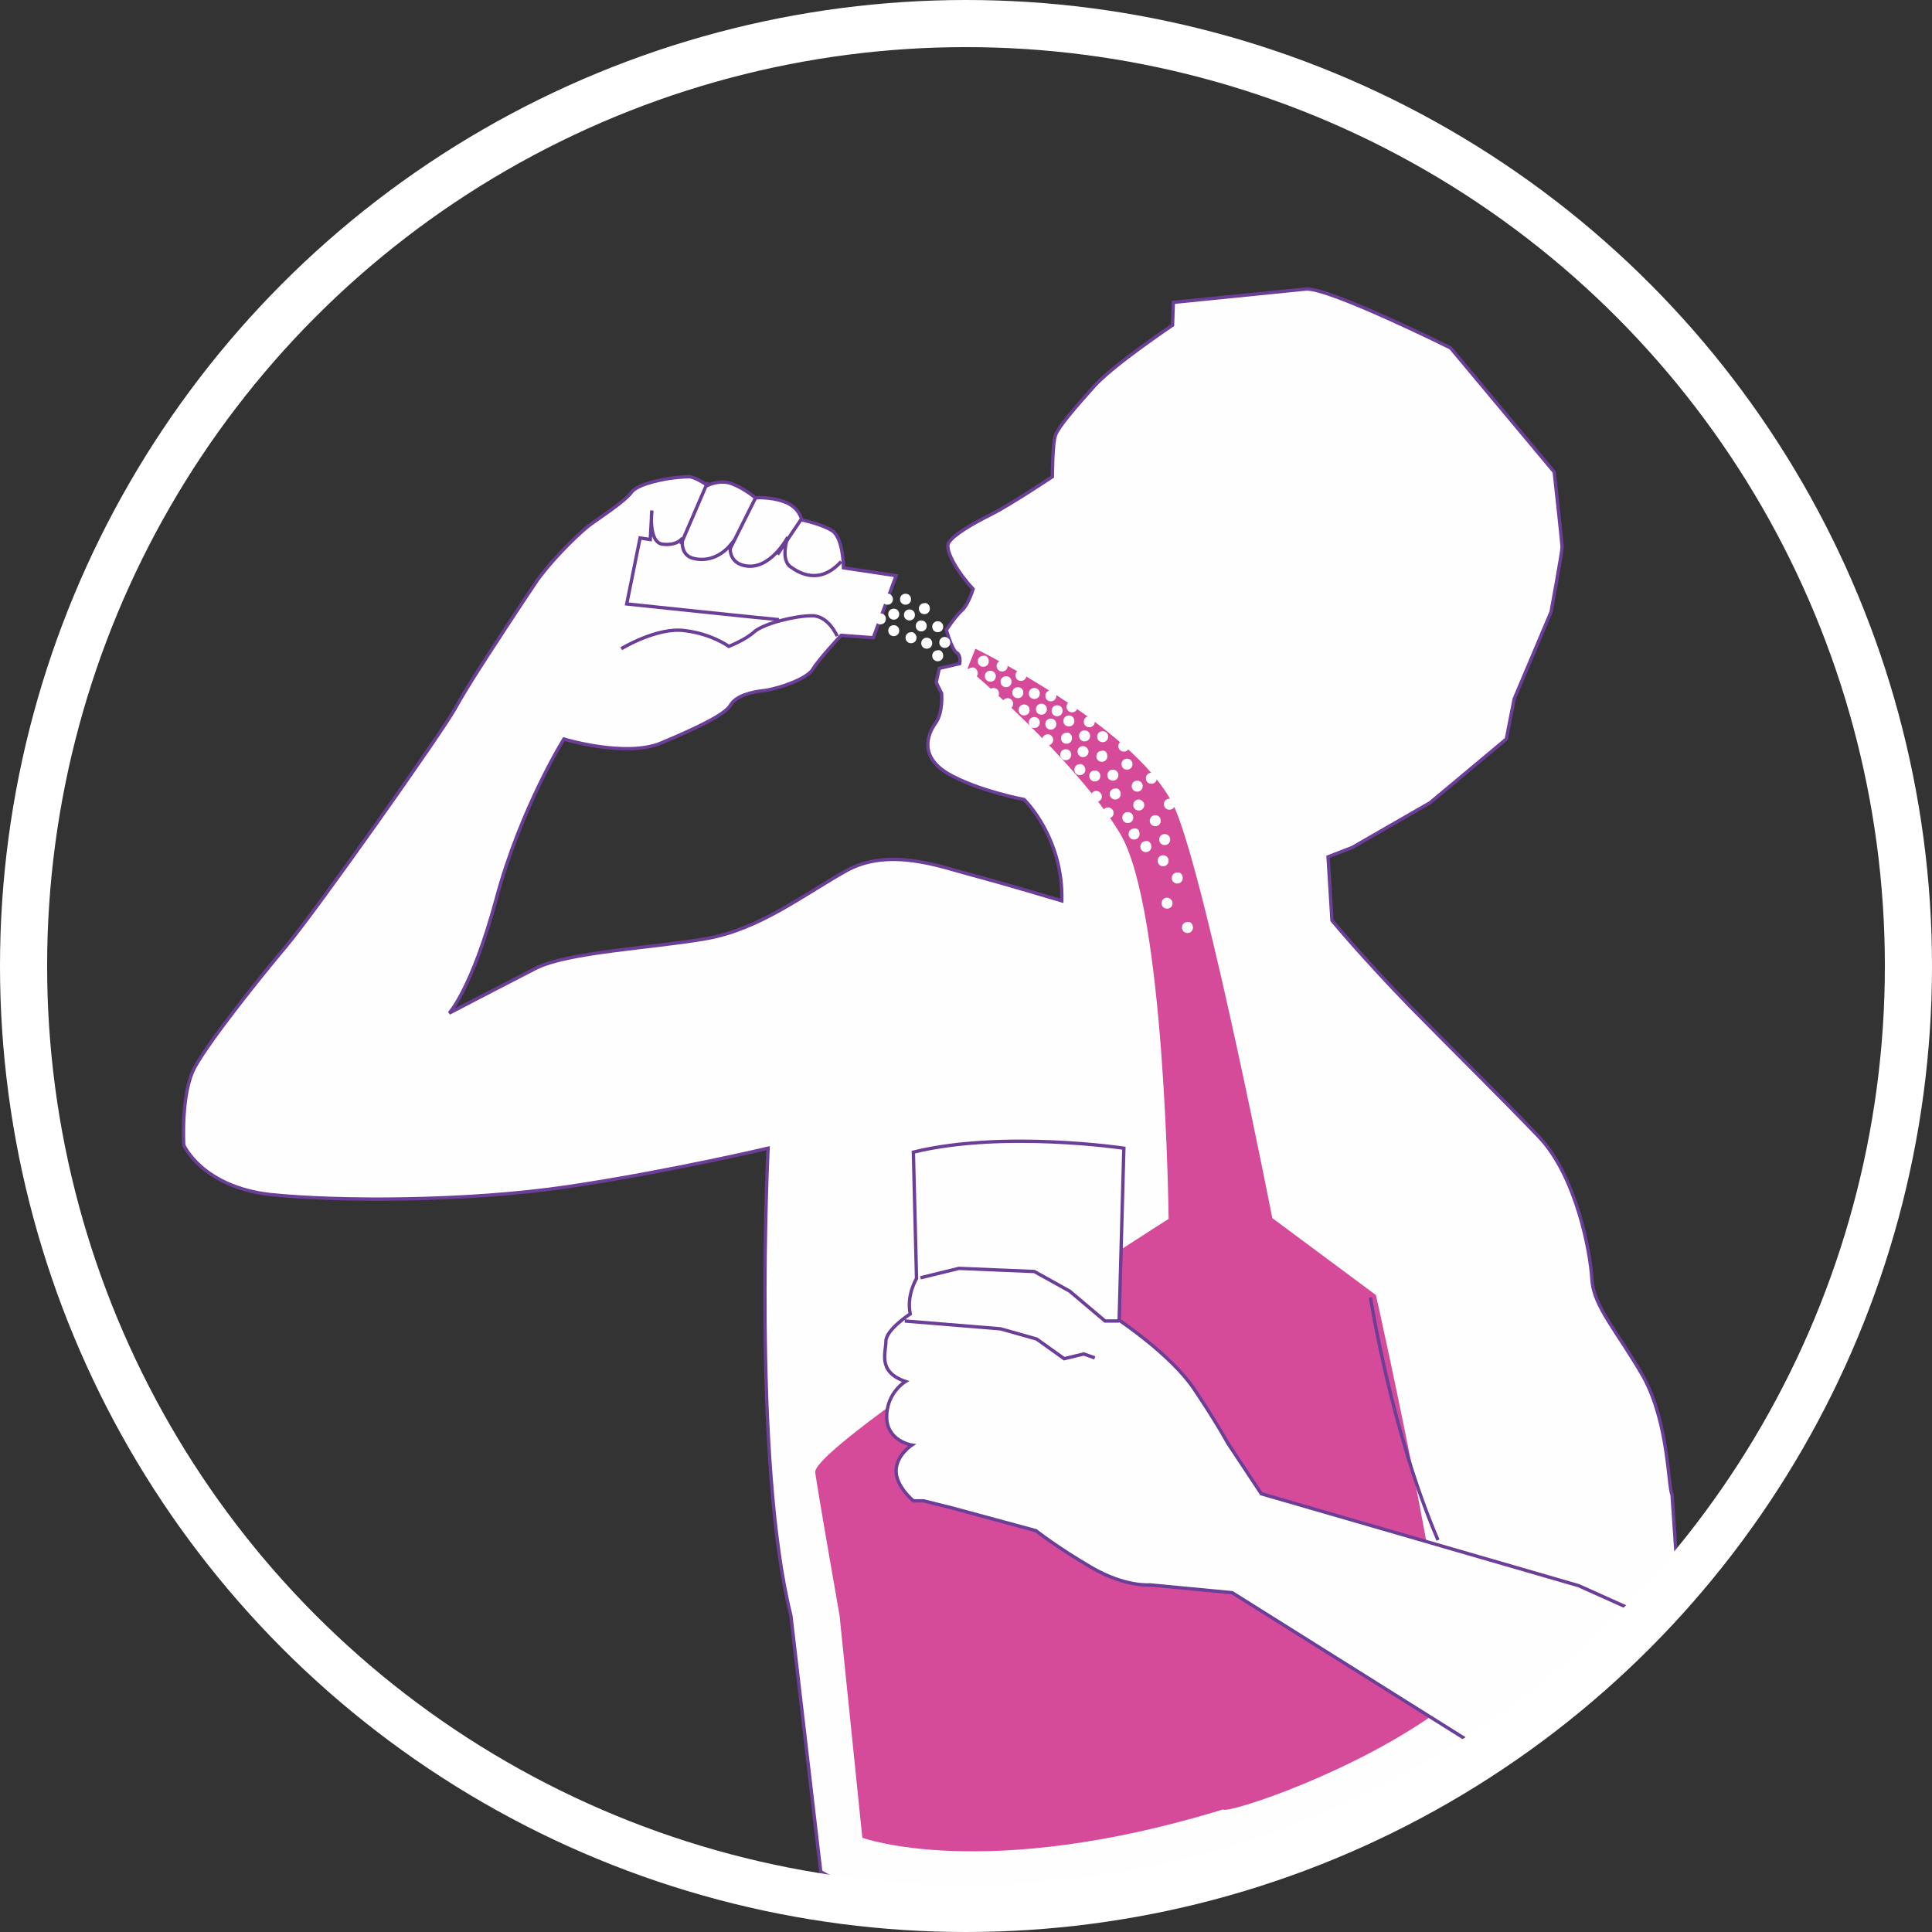 <?xml version="1.0" encoding="utf-8"?>
<!-- Generator: Adobe Illustrator 19.2.0, SVG Export Plug-In . SVG Version: 6.00 Build 0)  -->
<svg version="1.1" id="Layer_1" xmlns:sketch="http://www.bohemiancoding.com/sketch/ns"
	 xmlns="http://www.w3.org/2000/svg" xmlns:xlink="http://www.w3.org/1999/xlink" x="0px" y="0px" viewBox="0 0 246 246"
	 style="enable-background:new 0 0 246 246;" xml:space="preserve">
<rect x="0" y="0" width="246" height="246" fill="#333333" stroke="none"/>
<style type="text/css">
	.st0{fill:#FEFEFE;}
	.st1{fill:none;stroke:#6B3E97;stroke-width:0.426;}
	.st2{fill:#D54A99;}
	.st3{fill:none;stroke:#FFFFFF;stroke-width:6;}
</style>
<title>fast-charge-guy</title>
<desc>Created with Sketch.</desc>
<g id="Product-Page" sketch:type="MSPage">
	<g id="desktop-endurance-fast-charge" transform="translate(-60, -1899)" sketch:type="MSArtboardGroup">
		<g id="how-to-use" transform="translate(0, 1763)" sketch:type="MSLayerGroup">
			<g id="amino-vital-guy" transform="translate(0, 76)" sketch:type="MSShapeGroup">
				<g id="fast-charge-guy" transform="translate(60, 60)">
					<path id="Fill-1" class="st0" d="M100.7,205.7c-4.9-19.5-2.9-59.5-2.9-59.5s-12.7,3-25.5,4.9s-29.2,1.9-37.9,1
						c-8.7-1-11-6.3-11-6.3s-0.4-6.6,1.4-9.9c1.8-3.3,8-11.1,11.7-15.5c3.7-4.4,19.8-27.2,21.4-30.1c1.6-2.9,4.7-7.6,4.7-7.6
						s3.5-5.4,5.8-8.8c2.4-3.3,6-6.6,6.9-7.2c0.8-0.6,4.2-2.8,5.1-4c0.8-1.2,4.9-1.8,4.9-1.8s1.6-0.2,2.4-0.2c0.8,0,2.4,1.1,2.4,1.1
						s1.6-0.8,3.1-0.2c1.6,0.6,3,1.8,3,1.8s1.8-0.2,3.7,0.5c1.9,0.7,2.2,2.3,2.2,2.3s2.5,0.5,3.9,1.4c1.4,1,1.4,4.7,1.4,4.7l6.7,1
						l-2.9,7.9l-4.1-0.3c0,0-2.9,3.1-3.6,4.3c-0.7,1.2-4.1,2.4-6,2.7c-1.9,0.2-3.8,0.7-4.5,1.9c-0.7,1.2-4.3,2.9-8.8,4.8
						s-12.4-0.5-12.4-0.5s-5.5,8.8-8.6,20.3c-3.1,11.5-6,14.6-6,14.6s6.9-3.6,11-5.7c4.1-2.1,15.1-2.6,21.8-3.8
						c6.7-1.2,12.2-5.5,17.7-8.6c5.5-3.1,12.2-0.5,16,0.5c3.8,1,11.5,3.3,11.5,3.3c0.2-8.1-4.8-12.9-4.8-12.9s-5.9-1.1-9.7-3.3
						c-3.8-2.3-2.5-5.1-1.6-6.4c1-1.3,0.8-3.8,0.8-3.8l-0.7-1.4l0.4-1.8l2.6-0.6c0,0,0.2-1.1-0.4-1.4c-0.6-0.4-1.3-2.9-1.3-2.9
						s1.2-1.8,2-2.5c0.8-0.7,1.4-2.7,1.4-2.7c-1.7-1.8-3.7-4.9-3.1-5.9c0.6-1,3-2.4,5.4-3.6c2.4-1.2,7.8-4.8,7.8-4.8s0-4.2,0.4-5.3
						c0.4-1.1,2.5-3.5,4.9-6.2c2.4-2.7,10-7.8,10-7.8l0.1-2.9c0,0,14-1.4,16.9-1.7c2.9-0.2,18.4,7.5,18.4,7.5l13.2,15.8
						c0,0,1,9,1,9.6c0,0.6-1.4,8.2-1.4,8.2L192.8,89l-1,5.1l-9.7,8.1l-9.9,5.7l-3.1,1.2l0.5,8.1c0,0,3.7,4.5,10,11
						c6.3,6.4,11.5,11.5,16.3,16.5c4.8,5,6.6,14.7,6.8,18.2c0.2,3.5,3.3,6.7,6.6,12.5c3.2,5.9,3.1,14,3.6,14.9l0.5,7.4
						c0,0-14,27.7-56,38.5c-41.6,10.6-52.9,2.1-52.9,2.1L100.7,205.7z"/>
					<path id="Stroke-3" class="st1" d="M100.7,205.7c-4.9-19.5-2.9-59.5-2.9-59.5s-12.7,3-25.5,4.9s-29.2,1.9-37.9,1
						c-8.7-1-11-6.3-11-6.3s-0.4-6.6,1.4-9.9c1.8-3.3,8-11.1,11.7-15.5c3.7-4.4,19.8-27.2,21.4-30.1c1.6-2.9,4.7-7.6,4.7-7.6
						s3.5-5.4,5.8-8.8c2.4-3.3,6-6.6,6.9-7.2c0.8-0.6,4.2-2.8,5.1-4c0.8-1.2,4.9-1.8,4.9-1.8s1.6-0.2,2.4-0.2c0.8,0,2.4,1.1,2.4,1.1
						s1.6-0.8,3.1-0.2c1.6,0.6,3,1.8,3,1.8s1.8-0.2,3.7,0.5c1.9,0.7,2.2,2.3,2.2,2.3s2.5,0.5,3.9,1.4c1.4,1,1.4,4.7,1.4,4.7l6.7,1
						l-2.9,7.9l-4.1-0.3c0,0-2.9,3.1-3.6,4.3c-0.7,1.2-4.1,2.4-6,2.7c-1.9,0.2-3.8,0.7-4.5,1.9c-0.7,1.2-4.3,2.9-8.8,4.8
						s-12.4-0.5-12.4-0.5s-5.5,8.8-8.6,20.3c-3.1,11.5-6,14.6-6,14.6s6.9-3.6,11-5.7c4.1-2.1,15.1-2.6,21.8-3.8
						c6.7-1.2,12.2-5.5,17.7-8.6c5.5-3.1,12.2-0.5,16,0.5c3.8,1,11.5,3.3,11.5,3.3c0.2-8.1-4.8-12.9-4.8-12.9s-5.9-1.1-9.7-3.3
						c-3.8-2.3-2.5-5.1-1.6-6.4c1-1.3,0.8-3.8,0.8-3.8l-0.7-1.4l0.4-1.8l2.6-0.6c0,0,0.2-1.1-0.4-1.4c-0.6-0.4-1.3-2.9-1.3-2.9
						s1.2-1.8,2-2.5c0.8-0.7,1.4-2.7,1.4-2.7c-1.7-1.8-3.7-4.9-3.1-5.9c0.6-1,3-2.4,5.4-3.6c2.4-1.2,7.8-4.8,7.8-4.8s0-4.2,0.4-5.3
						c0.4-1.1,2.5-3.5,4.9-6.2c2.4-2.7,10-7.8,10-7.8l0.1-2.9c0,0,14-1.4,16.9-1.7c2.9-0.2,18.4,7.5,18.4,7.5l13.2,15.8
						c0,0,1,9,1,9.6c0,0.6-1.4,8.2-1.4,8.2L192.8,89l-1,5.1l-9.7,8.1l-9.9,5.7l-3.1,1.2l0.5,8.1c0,0,3.7,4.5,10,11
						c6.3,6.4,11.5,11.5,16.3,16.5c4.8,5,6.6,14.7,6.8,18.2c0.2,3.5,3.3,6.7,6.6,12.5c3.2,5.9,3.1,14,3.6,14.9l0.5,7.4
						c0,0-14,27.7-56,38.5c-41.6,10.6-52.9,2.1-52.9,2.1L100.7,205.7L100.7,205.7z"/>
					<path id="Stroke-5" class="st1" d="M90.1,61.4l-3.4,7.9"/>
					<path id="Stroke-7" class="st1" d="M106.6,81c0,0-1.1-2.6-3.2-2.6c-2.2,0-6.1,1-7.3,2c-1.2,1.1-3.3,1.9-3.3,1.9s-2.2-1.6-5.6-2
						c-3.5-0.5-8.1,2.3-8.1,2.3"/>
					<path id="Stroke-9" class="st1" d="M99.2,78.9c-0.4,0-19.4-2-19.4-2l1.7-8.4l1.3,0.2l0.2-3.7c0,0-0.5,4.1,1.4,4.3
						c1.9,0.2,2.5-0.8,2.5-0.8s-0.4,2.2,1.4,2.6c2,0.5,3.7-0.5,4.7-1.7c0,0-0.4,2.1,1.7,2.6c3.3,0.8,5.6-3.6,5.6-3.6s-1,2.9,0.4,3.8
						c1.1,0.8,3.7,2.3,6.4-0.7"/>
					<path id="Stroke-11" class="st1" d="M102.1,66L99,70.6"/>
					<path id="Stroke-13" class="st1" d="M96.2,63.4L92.9,70"/>
					<path id="Fill-15" class="st2" d="M183.8,217.4c2.7-2-8.6-52.5-8.6-52.5l-13.2-9.8c0,0-8.1-41.4-12.2-51.7
						c-4.1-10.3-25.6-20.8-25.6-20.8l-1,2.5c0,0,13.6,11.4,19.4,21c5.8,9.6,6.2,49.1,6.2,49.1s-45.5,28.9-45,32.3
						c0.5,3.4,3.1,18.2,3.1,18.2l2.9,28.3c0,0,15.6,5.7,45.9-3.6C156.3,231,172.8,225.6,183.8,217.4"/>
					<path id="Fill-17" class="st0" d="M207.9,205l-6.9-3.1l-40.4-11.7l-4.3-6.5c0,0-1.4-2.6-4.3-6.9c-2.9-4.3-9.5-8.7-9.5-8.7
						l0.6-21.9c0,0-15.4-2.3-26.8,0.5l0.4,16.1c0,0-1.3,2.1-0.8,4.5c0,0-3.1,2-3.1,3.5c0,1.4-1.1,3.9,2.5,5.1c0,0-2.4,1.4-2.4,4.5
						c0,3.1,3.2,3.6,3.2,3.6s-2,1.3-2,3.3s2.2,3.8,2.2,3.8h1.3l3.6,0.9l10.7,2.9c0,0,2.8,2.2,7.1,4.7c4.3,2.5,7.4,2.2,7.4,2.2
						l10.5,1l31.4,19.7C188.3,222.9,200,213.3,207.9,205"/>
					<path id="Stroke-19" class="st1" d="M207.9,205l-6.9-3.1l-40.4-11.7l-4.3-6.5c0,0-1.4-2.6-4.3-6.9c-2.9-4.3-9.5-8.7-9.5-8.7
						l0.6-21.9c0,0-15.4-2.3-26.8,0.5l0.4,16.1c0,0-1.3,2.1-0.8,4.5c0,0-3.1,2-3.1,3.5c0,1.4-1.1,3.9,2.5,5.1c0,0-2.4,1.4-2.4,4.5
						c0,3.1,3.2,3.6,3.2,3.6s-2,1.3-2,3.3s2.2,3.8,2.2,3.8h1.3l3.6,0.9l10.7,2.9c0,0,2.8,2.2,7.1,4.7c4.3,2.5,7.4,2.2,7.4,2.2
						l10.5,1l31.4,19.7C188.3,222.9,200,213.3,207.9,205L207.9,205z"/>
					<path id="Stroke-21" class="st1" d="M115.2,168.2l12.2,1l4.6,1.3l3.5,2.5l2.5-0.6l1.4,0.5"/>
					<path id="Stroke-23" class="st1" d="M117.2,162.7l4.9-1.2l9.6,0.4l4.5,2.5l4.5,3.8h1.8"/>
					<path id="Fill-25" class="st0" d="M114.5,80.3c0,0.4-0.3,0.7-0.7,0.7c-0.4,0-0.7-0.3-0.7-0.7c0-0.4,0.3-0.7,0.7-0.7
						C114.2,79.6,114.5,79.9,114.5,80.3"/>
					<path id="Fill-27" class="st0" d="M114.5,78.2c0,0.4-0.3,0.7-0.7,0.7c-0.4,0-0.7-0.3-0.7-0.7s0.3-0.7,0.7-0.7
						C114.2,77.5,114.5,77.8,114.5,78.2"/>
					<path id="Fill-29" class="st0" d="M112.8,78.8c0,0.4-0.3,0.7-0.7,0.7c-0.4,0-0.7-0.3-0.7-0.7c0-0.4,0.3-0.7,0.7-0.7
						C112.5,78.1,112.8,78.4,112.8,78.8"/>
					<path id="Fill-31" class="st0" d="M113.7,76.3c0,0.4-0.3,0.7-0.7,0.7c-0.4,0-0.7-0.3-0.7-0.7c0-0.4,0.3-0.7,0.7-0.7
						C113.3,75.5,113.7,75.9,113.7,76.3"/>
					<path id="Fill-33" class="st0" d="M116,76.3c0,0.4-0.3,0.7-0.7,0.7c-0.4,0-0.7-0.3-0.7-0.7c0-0.4,0.3-0.7,0.7-0.7
						C115.7,75.6,116,75.9,116,76.3"/>
					<path id="Fill-35" class="st0" d="M116.5,78.3c0,0.4-0.3,0.7-0.7,0.7c-0.4,0-0.7-0.3-0.7-0.7s0.3-0.7,0.7-0.7
						C116.2,77.6,116.5,77.9,116.5,78.3"/>
					<path id="Fill-37" class="st0" d="M116.7,81.2c0,0.4-0.3,0.7-0.7,0.7c-0.4,0-0.7-0.3-0.7-0.7s0.3-0.7,0.7-0.7
						C116.3,80.4,116.7,80.8,116.7,81.2"/>
					<path id="Fill-39" class="st0" d="M118,79.7c0,0.4-0.3,0.7-0.7,0.7s-0.7-0.3-0.7-0.7c0-0.4,0.3-0.7,0.7-0.7S118,79.3,118,79.7"
						/>
					<path id="Fill-41" class="st0" d="M118.4,77.5c0,0.4-0.3,0.7-0.7,0.7c-0.4,0-0.7-0.3-0.7-0.7c0-0.4,0.3-0.7,0.7-0.7
						C118.1,76.7,118.4,77.1,118.4,77.5"/>
					<path id="Fill-43" class="st0" d="M118.7,81.9c0,0.4-0.3,0.7-0.7,0.7s-0.7-0.3-0.7-0.7c0-0.4,0.3-0.7,0.7-0.7
						S118.7,81.5,118.7,81.9"/>
					<path id="Fill-45" class="st0" d="M120.1,79.8c0,0.4-0.3,0.7-0.7,0.7c-0.4,0-0.7-0.3-0.7-0.7c0-0.4,0.3-0.7,0.7-0.7
						C119.8,79.1,120.1,79.4,120.1,79.8"/>
					<path id="Fill-47" class="st0" d="M120.1,83.5c0,0.4-0.3,0.7-0.7,0.7c-0.4,0-0.7-0.3-0.7-0.7c0-0.4,0.3-0.7,0.7-0.7
						C119.8,82.7,120.1,83.1,120.1,83.5"/>
					<path id="Fill-49" class="st0" d="M121,81.8c0,0.4-0.3,0.7-0.7,0.7c-0.4,0-0.7-0.3-0.7-0.7s0.3-0.7,0.7-0.7
						C120.6,81.1,121,81.4,121,81.8"/>
					<path id="Fill-51" class="st0" d="M127.2,88.3c0,0.4-0.3,0.7-0.7,0.7c-0.4,0-0.7-0.3-0.7-0.7c0-0.4,0.3-0.7,0.7-0.7
						C126.9,87.6,127.2,87.9,127.2,88.3"/>
					<path id="Fill-53" class="st0" d="M126.8,86.1c0,0.4-0.3,0.7-0.7,0.7s-0.7-0.3-0.7-0.7s0.3-0.7,0.7-0.7S126.8,85.7,126.8,86.1"
						/>
					<path id="Fill-55" class="st0" d="M124.5,85.7c0,0.4-0.3,0.7-0.7,0.7c-0.4,0-0.7-0.3-0.7-0.7s0.3-0.7,0.7-0.7
						C124.1,84.9,124.5,85.3,124.5,85.7"/>
					<path id="Fill-57" class="st0" d="M125.9,84.2c0,0.4-0.3,0.7-0.7,0.7c-0.4,0-0.7-0.3-0.7-0.7s0.3-0.7,0.7-0.7
						C125.6,83.4,125.9,83.8,125.9,84.2"/>
					<path id="Fill-59" class="st0" d="M128.3,84.8c0,0.4-0.3,0.7-0.7,0.7s-0.7-0.3-0.7-0.7c0-0.4,0.3-0.7,0.7-0.7
						S128.3,84.4,128.3,84.8"/>
					<path id="Fill-61" class="st0" d="M128.8,86.8c0,0.4-0.3,0.7-0.7,0.7c-0.4,0-0.7-0.3-0.7-0.7c0-0.4,0.3-0.7,0.7-0.7
						C128.5,86.1,128.8,86.4,128.8,86.8"/>
					<path id="Fill-63" class="st0" d="M129,89.6c0,0.4-0.3,0.7-0.7,0.7c-0.4,0-0.7-0.3-0.7-0.7s0.3-0.7,0.7-0.7
						C128.7,88.9,129,89.2,129,89.6"/>
					<path id="Fill-65" class="st0" d="M130.3,88.2c0,0.4-0.3,0.7-0.7,0.7s-0.7-0.3-0.7-0.7s0.3-0.7,0.7-0.7S130.3,87.8,130.3,88.2"
						/>
					<path id="Fill-67" class="st0" d="M130.7,86c0,0.4-0.3,0.7-0.7,0.7c-0.4,0-0.7-0.3-0.7-0.7s0.3-0.7,0.7-0.7
						C130.4,85.2,130.7,85.5,130.7,86"/>
					<path id="Fill-69" class="st0" d="M131.1,90.4c0,0.4-0.3,0.7-0.7,0.7s-0.7-0.3-0.7-0.7c0-0.4,0.3-0.7,0.7-0.7
						S131.1,90,131.1,90.4"/>
					<path id="Fill-71" class="st0" d="M132.4,88.3c0,0.4-0.3,0.7-0.7,0.7s-0.7-0.3-0.7-0.7c0-0.4,0.3-0.7,0.7-0.7
						S132.4,87.9,132.4,88.3"/>
					<path id="Fill-73" class="st0" d="M132.4,92c0,0.4-0.3,0.7-0.7,0.7S131,92.4,131,92c0-0.4,0.3-0.7,0.7-0.7S132.4,91.6,132.4,92
						"/>
					<path id="Fill-75" class="st0" d="M133.3,90.3c0,0.4-0.3,0.7-0.7,0.7c-0.4,0-0.7-0.3-0.7-0.7c0-0.4,0.3-0.7,0.7-0.7
						C133,89.6,133.3,89.9,133.3,90.3"/>
					<path id="Fill-77" class="st0" d="M135.3,90.5c0,0.4-0.3,0.7-0.7,0.7s-0.7-0.3-0.7-0.7s0.3-0.7,0.7-0.7S135.3,90.1,135.3,90.5"
						/>
					<path id="Fill-79" class="st0" d="M134.5,92.2c0,0.4-0.3,0.7-0.7,0.7c-0.4,0-0.7-0.3-0.7-0.7s0.3-0.7,0.7-0.7
						C134.2,91.5,134.5,91.8,134.5,92.2"/>
					<path id="Fill-81" class="st0" d="M134.1,94.2c0,0.4-0.3,0.7-0.7,0.7c-0.4,0-0.7-0.3-0.7-0.7s0.3-0.7,0.7-0.7
						C133.8,93.5,134.1,93.8,134.1,94.2"/>
					<path id="Fill-83" class="st0" d="M136.5,94c0,0.4-0.3,0.7-0.7,0.7c-0.4,0-0.7-0.3-0.7-0.7c0-0.4,0.3-0.7,0.7-0.7
						C136.2,93.2,136.5,93.6,136.5,94"/>
					<path id="Fill-85" class="st0" d="M136.4,96.1c0,0.4-0.3,0.7-0.7,0.7c-0.4,0-0.7-0.3-0.7-0.7c0-0.4,0.3-0.7,0.7-0.7
						C136.1,95.4,136.4,95.7,136.4,96.1"/>
					<path id="Fill-87" class="st0" d="M138.6,95.7c0,0.4-0.3,0.7-0.7,0.7c-0.4,0-0.7-0.3-0.7-0.7c0-0.4,0.3-0.7,0.7-0.7
						C138.2,95,138.6,95.3,138.6,95.7"/>
					<path id="Fill-89" class="st0" d="M141,96.3c0,0.4-0.3,0.7-0.7,0.7c-0.4,0-0.7-0.3-0.7-0.7c0-0.4,0.3-0.7,0.7-0.7
						C140.7,95.5,141,95.8,141,96.3"/>
					<path id="Fill-91" class="st0" d="M140.1,98.8c0,0.4-0.3,0.7-0.7,0.7c-0.4,0-0.7-0.3-0.7-0.7c0-0.4,0.3-0.7,0.7-0.7
						C139.8,98.1,140.1,98.4,140.1,98.8"/>
					<path id="Fill-93" class="st0" d="M138.2,98c0,0.4-0.3,0.7-0.7,0.7c-0.4,0-0.7-0.3-0.7-0.7c0-0.4,0.3-0.7,0.7-0.7
						C137.8,97.2,138.2,97.6,138.2,98"/>
					<path id="Fill-95" class="st0" d="M142.4,98.7c0,0.4-0.3,0.7-0.7,0.7c-0.4,0-0.7-0.3-0.7-0.7c0-0.4,0.3-0.7,0.7-0.7
						C142.1,98,142.4,98.3,142.4,98.7"/>
					<path id="Fill-97" class="st0" d="M142.7,101.1c0,0.4-0.3,0.7-0.7,0.7c-0.4,0-0.7-0.3-0.7-0.7s0.3-0.7,0.7-0.7
						C142.4,100.3,142.7,100.7,142.7,101.1"/>
					<path id="Fill-99" class="st0" d="M140.3,101.4c0,0.4-0.3,0.7-0.7,0.7c-0.4,0-0.7-0.3-0.7-0.7s0.3-0.7,0.7-0.7
						C139.9,100.7,140.3,101,140.3,101.4"/>
					<path id="Fill-101" class="st0" d="M141.8,103.5c0,0.4-0.3,0.7-0.7,0.7c-0.4,0-0.7-0.3-0.7-0.7c0-0.4,0.3-0.7,0.7-0.7
						C141.4,102.8,141.8,103.1,141.8,103.5"/>
					<path id="Fill-103" class="st0" d="M144.3,104.1c0,0.4-0.3,0.7-0.7,0.7c-0.4,0-0.7-0.3-0.7-0.7c0-0.4,0.3-0.7,0.7-0.7
						C144,103.4,144.3,103.7,144.3,104.1"/>
					<path id="Fill-105" class="st0" d="M145.1,106.2c0,0.4-0.3,0.7-0.7,0.7c-0.4,0-0.7-0.3-0.7-0.7c0-0.4,0.3-0.7,0.7-0.7
						C144.8,105.4,145.1,105.7,145.1,106.2"/>
					<path id="Fill-107" class="st0" d="M145.7,102.5c0,0.4-0.3,0.7-0.7,0.7c-0.4,0-0.7-0.3-0.7-0.7s0.3-0.7,0.7-0.7
						C145.3,101.8,145.7,102.1,145.7,102.5"/>
					<path id="Fill-109" class="st0" d="M147.8,104.5c0,0.4-0.3,0.7-0.7,0.7s-0.7-0.3-0.7-0.7c0-0.4,0.3-0.7,0.7-0.7
						S147.8,104.1,147.8,104.5"/>
					<path id="Fill-111" class="st0" d="M149.6,102.4c0,0.4-0.3,0.7-0.7,0.7c-0.4,0-0.7-0.3-0.7-0.7c0-0.4,0.3-0.7,0.7-0.7
						C149.2,101.7,149.6,102,149.6,102.4"/>
					<path id="Fill-113" class="st0" d="M146.6,107.8c0,0.4-0.3,0.7-0.7,0.7c-0.4,0-0.7-0.3-0.7-0.7s0.3-0.7,0.7-0.7
						C146.3,107,146.6,107.4,146.6,107.8"/>
					<path id="Fill-115" class="st0" d="M149,106.9c0,0.4-0.3,0.7-0.7,0.7c-0.4,0-0.7-0.3-0.7-0.7s0.3-0.7,0.7-0.7
						C148.7,106.2,149,106.5,149,106.9"/>
					<path id="Fill-117" class="st0" d="M148.8,109.6c0,0.4-0.3,0.7-0.7,0.7s-0.7-0.3-0.7-0.7c0-0.4,0.3-0.7,0.7-0.7
						S148.8,109.2,148.8,109.6"/>
					<path id="Fill-119" class="st0" d="M150.6,111.8c0,0.4-0.3,0.7-0.7,0.7c-0.4,0-0.7-0.3-0.7-0.7c0-0.4,0.3-0.7,0.7-0.7
						C150.3,111,150.6,111.4,150.6,111.8"/>
					<path id="Fill-121" class="st0" d="M149.3,115c0,0.4-0.3,0.7-0.7,0.7c-0.4,0-0.7-0.3-0.7-0.7c0-0.4,0.3-0.7,0.7-0.7
						C148.9,114.3,149.3,114.6,149.3,115"/>
					<path id="Fill-123" class="st0" d="M151.9,118.1c0,0.4-0.3,0.7-0.7,0.7c-0.4,0-0.7-0.3-0.7-0.7c0-0.4,0.3-0.7,0.7-0.7
						C151.6,117.3,151.9,117.7,151.9,118.1"/>
					<path id="Fill-125" class="st0" d="M147.3,99.1c0,0.4-0.3,0.7-0.7,0.7c-0.4,0-0.7-0.3-0.7-0.7s0.3-0.7,0.7-0.7
						C146.9,98.4,147.3,98.7,147.3,99.1"/>
					<path id="Fill-127" class="st0" d="M145.5,100.1c0,0.4-0.3,0.7-0.7,0.7c-0.4,0-0.7-0.3-0.7-0.7c0-0.4,0.3-0.7,0.7-0.7
						C145.2,99.4,145.5,99.7,145.5,100.1"/>
					<path id="Fill-129" class="st0" d="M144.2,97.3c0,0.4-0.3,0.7-0.7,0.7c-0.4,0-0.7-0.3-0.7-0.7s0.3-0.7,0.7-0.7
						C143.9,96.6,144.2,96.9,144.2,97.3"/>
					<path id="Fill-131" class="st0" d="M143.8,95c0,0.4-0.3,0.7-0.7,0.7c-0.4,0-0.7-0.3-0.7-0.7s0.3-0.7,0.7-0.7
						C143.4,94.3,143.8,94.6,143.8,95"/>
					<path id="Fill-133" class="st0" d="M138.8,93.7c0,0.4-0.3,0.7-0.7,0.7s-0.7-0.3-0.7-0.7s0.3-0.7,0.7-0.7S138.8,93.3,138.8,93.7
						"/>
					<path id="Fill-135" class="st0" d="M141.1,93.8c0,0.4-0.3,0.7-0.7,0.7c-0.4,0-0.7-0.3-0.7-0.7c0-0.4,0.3-0.7,0.7-0.7
						C140.8,93.1,141.1,93.4,141.1,93.8"/>
					<path id="Fill-137" class="st0" d="M139.4,91.9c0,0.4-0.3,0.7-0.7,0.7c-0.4,0-0.7-0.3-0.7-0.7c0-0.4,0.3-0.7,0.7-0.7
						C139.1,91.2,139.4,91.5,139.4,91.9"/>
					<path id="Fill-139" class="st0" d="M136.8,91.8c0,0.4-0.3,0.7-0.7,0.7c-0.4,0-0.7-0.3-0.7-0.7s0.3-0.7,0.7-0.7
						C136.5,91.1,136.8,91.4,136.8,91.8"/>
					<path id="Fill-141" class="st0" d="M137.2,90c0,0.4-0.3,0.7-0.7,0.7c-0.4,0-0.7-0.3-0.7-0.7s0.3-0.7,0.7-0.7
						C136.9,89.3,137.2,89.6,137.2,90"/>
					<path id="Fill-143" class="st0" d="M134.5,88.6c0,0.4-0.3,0.7-0.7,0.7c-0.4,0-0.7-0.3-0.7-0.7c0-0.4,0.3-0.7,0.7-0.7
						C134.2,87.9,134.5,88.2,134.5,88.6"/>
					<path id="Stroke-145" class="st1" d="M174.5,165.2c0,0,2.7,17.2,8.6,30.9"/>
					<circle id="boder" class="st3" cx="123" cy="123" r="120"/>
				</g>
			</g>
		</g>
	</g>
</g>
</svg>

